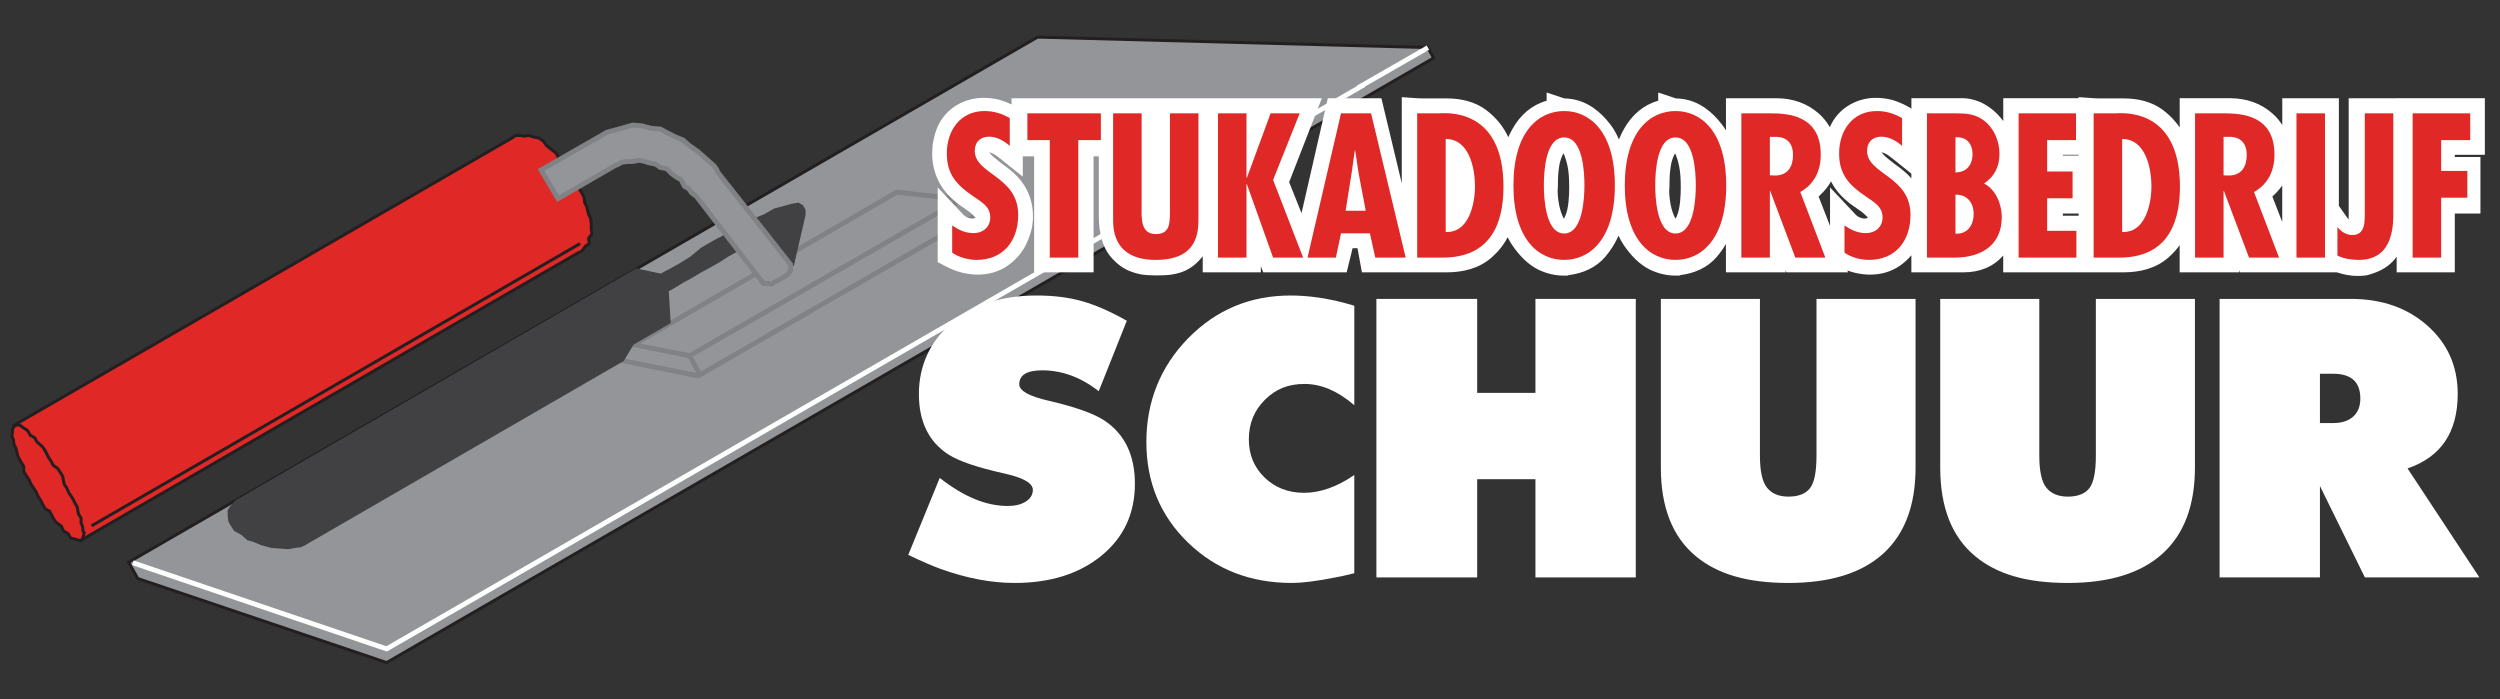 <?xml version="1.0" encoding="UTF-8"?>
<svg id="Layer_2" data-name="Layer 2" xmlns="http://www.w3.org/2000/svg" xmlns:xlink="http://www.w3.org/1999/xlink" viewBox="0 0 4853.39 1357.14">
  <rect x="0" y="0" width="4853.39" height="1357.14" fill="#333333" stroke="none"/>
  <defs>
    <style>
      .cls-1, .cls-2, .cls-3, .cls-4 {
        fill: none;
      }

      .cls-2 {
        stroke: #fff;
      }

      .cls-2, .cls-3 {
        stroke-width: 9.45px;
      }

      .cls-2, .cls-3, .cls-4 {
        stroke-linecap: square;
        stroke-miterlimit: 22.93;
      }

      .cls-5, .cls-6 {
        fill: #fff;
      }

      .cls-5, .cls-7, .cls-8, .cls-9 {
        fill-rule: evenodd;
      }

      .cls-3 {
        stroke: #808285;
      }

      .cls-7 {
        fill: #939598;
      }

      .cls-8 {
        fill: #414042;
      }

      .cls-10 {
        clip-path: url(#clippath);
      }

      .cls-11, .cls-9 {
        fill: #e02826;
      }

      .cls-4 {
        stroke: #231f20;
        stroke-width: 5.84px;
      }
    </style>
    <clipPath id="clippath">
      <rect class="cls-1" x="0" width="4853.39" height="1357.14"/>
    </clipPath>
  </defs>
  <g id="Layer_1-2" data-name="Layer 1">
    <polygon class="cls-9" points="993.46 268.11 30.92 823.37 24.59 832.22 23.32 848.67 25.85 852.46 27.12 862.58 30.92 870.17 34.7 885.35 38.5 892.93 46.09 905.59 46.09 915.71 51.15 923.29 56.21 930.88 60.01 939.73 65.06 947.33 67.6 951.11 70.12 954.91 73.92 963.77 78.98 971.35 82.77 978.94 87.83 987.8 96.68 992.86 103.01 1005.51 108.07 1013.1 119.45 1021.95 123.25 1030.8 132.1 1035.86 137.16 1044.71 143.49 1045.98 156.14 1049.78 159.92 1047.24 1122.47 490.71 1126.27 489.46 1130.06 486.92 1136.39 478.07 1143.97 473.01 1142.7 462.89 1149.03 454.04 1147.77 443.91 1147.77 433.8 1146.5 423.68 1142.7 416.09 1138.92 400.91 1135.12 393.33 1133.85 383.21 1130.06 375.62 1122.47 362.97 1118.68 355.38 1113.61 347.79 1111.09 342.73 1104.77 331.35 1097.17 318.7 1088.32 313.64 1084.52 306.05 1079.47 297.2 1068.08 288.35 1060.5 282.02 1055.43 274.42 1046.58 268.11 1033.94 265.57 1027.61 263.04 1017.49 264.31 1011.17 263.04 1001.05 263.04 993.46 268.11"/>
    <polygon class="cls-4" points="993.46 268.11 30.92 823.37 24.59 832.22 23.32 848.67 25.85 852.46 27.12 862.58 30.92 870.17 34.7 885.35 38.5 892.93 46.09 905.59 46.09 915.71 51.15 923.29 56.21 930.88 60.01 939.73 65.06 947.33 67.6 951.11 70.12 954.91 73.92 963.77 78.98 971.35 82.77 978.94 87.83 987.8 96.68 992.86 103.01 1005.51 108.07 1013.1 119.45 1021.95 123.25 1030.8 132.1 1035.86 137.16 1044.71 143.49 1045.98 156.14 1049.78 159.92 1047.24 1122.47 490.71 1126.27 489.46 1130.06 486.92 1136.39 478.07 1143.97 473.01 1142.7 462.89 1149.03 454.04 1147.77 443.91 1147.77 433.8 1146.5 423.68 1142.7 416.09 1138.92 400.91 1135.12 393.33 1133.85 383.21 1130.06 375.62 1122.47 362.97 1118.68 355.38 1113.61 347.79 1111.09 342.73 1104.77 331.35 1097.17 318.7 1088.32 313.64 1084.52 306.05 1079.47 297.2 1068.08 288.35 1060.5 282.02 1055.43 274.42 1046.58 268.11 1033.94 265.57 1027.61 263.04 1017.49 264.31 1011.17 263.04 1001.05 263.04 993.46 268.11"/>
    <polygon class="cls-7" points="249.73 1091.52 2014.18 72.05 2771.82 92.29 2783.22 112.53 750.61 1286.3 267.44 1123.14 249.73 1091.52"/>
    <polygon class="cls-4" points="249.73 1091.52 2014.18 72.05 2771.82 92.29 2783.22 112.53 750.61 1286.3 267.44 1123.14 249.73 1091.52"/>
    <polygon class="cls-7" points="1229.98 669.06 1740.98 373.08 1866.2 387 1338.76 690.56 1229.98 669.06"/>
    <polygon class="cls-3" points="1229.98 669.06 1740.98 373.08 1866.2 387 1338.76 690.56 1229.98 669.06"/>
    <path class="cls-2" d="M262.37,1094.05l488.24,165.69L2644.08,166.91M2640.28,168.18l127.75-73.36"/>
    <path class="cls-3" d="M1211.01,700.68l144.2,29.09,547.67-316.21-24.03-24.04M1338.76,690.56l20.24,36.68"/>
    <polygon class="cls-8" points="1541.13 516.01 1484.22 527.39 1495.6 483.13 1496.86 476.81 1489.27 471.75 1482.95 469.21 1471.57 470.48 1460.19 476.81 1443.75 486.92 1429.82 489.46 1413.38 498.3 1398.2 508.42 1377.97 519.81 1361.53 528.66 1342.55 540.04 1326.11 548.9 1309.67 559.02 1298.29 565.34 1302.08 627.32 1229.98 669.06 1211.01 700.68 596.3 1056.1 592.5 1058.63 583.66 1062.43 573.53 1063.69 559.62 1066.22 543.17 1064.95 526.73 1063.69 507.76 1058.63 492.59 1052.31 479.93 1048.51 468.55 1038.39 454.64 1030.81 447.04 1019.42 443.25 1011.83 441.99 1001.71 441.99 990.33 447.04 982.74 457.17 971.35 1235.04 521.08 1283.11 531.19 1291.96 526.13 1299.55 522.34 1319.79 510.95 1340.02 498.3 1361.53 480.6 1385.56 466.68 1409.59 454.04 1433.62 440.12 1457.66 426.21 1482.95 416.1 1503.19 404.71 1522.16 399.64 1536.08 395.86 1549.99 393.32 1558.84 398.39 1563.91 407.24 1563.91 417.35 1541.13 516.01"/>
    <polygon class="cls-7" points="1534.81 513.48 1393.15 333.88 1391.88 330.08 1386.83 322.49 1375.44 312.37 1365.32 303.52 1353.94 293.4 1337.5 282.01 1326.11 271.9 1310.94 265.57 1295.76 257.99 1281.84 250.4 1264.13 249.13 1245.17 244.07 1228.72 242.81 1214.81 246.61 1197.1 251.66 1178.12 256.72 1162.95 265.57 1050.38 330.08 1083.26 385.73 1194.57 321.23 1198.37 319.96 1207.21 314.9 1217.33 313.64 1227.46 313.64 1241.37 311.11 1247.7 312.37 1260.34 316.17 1272.99 318.7 1281.84 325.02 1294.49 327.55 1304.61 337.67 1313.46 343.99 1322.32 349.05 1328.64 361.7 1337.5 366.76 1342.55 374.35 1351.41 380.68 1479.16 546.37 1481.68 550.17 1491.81 550.17 1498.13 551.43 1505.72 546.37 1509.52 545.1 1513.31 542.57 1522.17 537.51 1525.96 534.99 1529.75 532.46 1534.81 524.86 1534.81 513.48"/>
    <polygon class="cls-3" points="1534.81 513.48 1393.15 333.88 1391.88 330.08 1386.83 322.49 1375.44 312.37 1365.32 303.52 1353.94 293.4 1337.5 282.01 1326.11 271.9 1310.94 265.57 1295.76 257.99 1281.84 250.4 1264.13 249.13 1245.17 244.07 1228.72 242.81 1214.81 246.61 1197.1 251.66 1178.12 256.72 1162.95 265.57 1050.38 330.08 1083.26 385.73 1194.57 321.23 1198.37 319.96 1207.21 314.9 1217.33 313.64 1227.46 313.64 1241.37 311.11 1247.7 312.37 1260.34 316.17 1272.99 318.7 1281.84 325.02 1294.49 327.55 1304.61 337.67 1313.46 343.99 1322.32 349.05 1328.64 361.7 1337.5 366.76 1342.55 374.35 1351.41 380.68 1479.16 546.37 1481.68 550.17 1491.81 550.17 1498.13 551.43 1505.72 546.37 1509.52 545.1 1513.31 542.57 1522.17 537.51 1525.96 534.99 1529.75 532.46 1534.81 524.86 1534.81 513.48"/>
    <path class="cls-4" d="M27.12,825.9l10.11-1.27,8.86,6.32,7.58,5.06,5.06,8.85,8.86,5.06,3.79,7.59,11.38,10.12,5.06,7.59,6.33,12.65,5.05,7.58,3.8,7.59,8.86,6.32,5.05,7.59,2.53,3.79,2.53,5.06,2.53,13.91,5.05,7.59,3.8,8.85,7.58,11.38,3.8,7.59,5.06,8.85,2.53,13.92,5.05,7.58v10.11l2.53,5.06,1.27,10.11,2.53,3.8-3.8,12.65-3.79,2.53M180.16,1019.42l943.58-545.14"/>
    <g class="cls-10">
      <path class="cls-5" d="M4652.79,190.68h171.17v109.86h-58.33v4.2h49.79v109.87h-49.79v114.05h-112.84v-30.31c-10.57,15-25.6,25.16-42.87,31.38-2.72,1.11-5.5,2.04-8.33,2.8-1.64.44-3.28.89-4.9,1.36l-2.12.6-2.18.28c-2.46.31-4.93.55-7.4.71-2.43.16-4.86.25-7.29.25-7.26,0-14.5-.62-21.63-2.01-5.59-1.09-11.17-2.42-16.62-4.11l-.76-.25-.75-.28c-.37-.14-.73-.28-1.09-.41h-188.05l-1.51-3.97v3.97h-115.81v-52.67c-6.16,8.63-13.47,16.53-21.6,23.75-24.25,21.49-55.59,28.92-87.3,28.92h-233.63v-32.72c-19.72,22.84-46.74,32.72-76.58,32.72h-101.74v-33.07c-6.45,7.73-13.98,14.52-22.46,20.38-17.2,11.9-37.02,17.15-57.84,17.15-10.17,0-20.27-1.39-30.13-3.78-4.71-1.14-9.33-2.58-13.87-4.27l1.39,3.58h-119.77l-1.51-3.97v3.97h-115.81v-55.11c-5.02,8.72-10.86,16.98-17.47,24.78-18.27,21.53-43.59,32.2-71.04,35.76l-1.76.88h-9.35c-7.77,0-15.52-1.02-23.09-2.76-8.05-1.85-15.86-4.57-23.35-8.01l-.36-.16-.35-.16c-21.71-10.68-38.65-28.88-51.97-48.73-3.75-5.57-6.98-11.47-9.78-17.62-6.43,14.75-15,28.39-25.55,40.81-18.27,21.53-43.58,32.2-71.04,35.76l-1.76.88h-9.34c-7.78,0-15.54-1.02-23.1-2.76-8.04-1.85-15.85-4.57-23.35-8.01l-.36-.15-.35-.17c-21.71-10.68-38.65-28.88-51.97-48.73-3.15-4.68-5.94-9.62-8.42-14.72-7.5,14.91-18.24,27.98-31.03,39.32-24.25,21.49-55.59,28.92-87.3,28.92h-164.62l-8.54-46.81h-9.53l-11.52,46.81h-162.01l-4.57-11.91v11.91h-112.84v-31.36c-.9,1.25-1.86,2.48-2.86,3.67-11.05,13.19-24.79,23.38-41.4,28.35-8.21,2.45-16.63,4.14-25.19,4.66-5.45.34-10.95.61-16.41.61h-4.46c-6.04,0-12.12-.27-18.15-.6-9.47-.54-18.76-2.56-27.7-5.7-17.66-5.64-32.1-17.09-43.72-31.34-16.04-19.67-20.83-46.84-21.81-71.53l-.03-.56v-121.35h-10.13v225.14h-115.44v-225.14h-22.02v39.4l-46.4-37.11c-3.99-3.19-8.88-6.68-13.67-8.57-1.51-.59-3.44-1.3-5.31-1.77,2.42,3.42,5.28,6.45,8.47,9.17,5.42,4.6,10.98,9.04,16.65,13.35l1.54,1.17.1.1.43.3c2.76,1.93,5.48,3.91,8.19,5.93,2.93,2.2,5.78,4.51,8.52,6.94,12.73,10.64,23.1,23.44,30.34,38.41,7.11,14.74,10.73,30.5,10.82,46.86.3,7.31-.27,14.63-1.55,21.82-1.36,7.63-3.53,15.1-6.35,22.31l-.16.43-.18.42c-.67,1.57-1.33,3.15-1.96,4.75-1.07,2.68-2.29,5.33-3.57,7.92-8.28,16.55-20.48,30.11-35.68,40.62-17.2,11.9-37.02,17.15-57.84,17.15-10.17,0-20.27-1.39-30.14-3.78-11.23-2.73-22.02-7.14-32.23-12.53l-15.23-8.03v-144.96l49.35,52.44c1.78,1.88,3.77,3.54,6.02,4.79,1.98,1.09,4.06,1.94,6.28,2.39l1.13.22,1.11.32c.43.12.88.2,1.32.27.53.07,1.08.12,1.61.12,2.36,0,4.38-.37,6.29-1.74.03-.09.05-.2.08-.32v-.18c-.19-.29-.49-.61-.67-.81-4.08-4.47-8.64-8.44-13.59-11.92l-.26-.18-.24-.18c-4.03-2.96-8.13-5.85-12.31-8.59-4.58-3.02-9.16-6.34-13.16-10.14-13.96-11.51-25.29-25.49-32.82-42.03-7.19-15.8-10.92-32.55-10.92-49.9,0-3.57.16-7.14.5-10.7.25-2.62.49-5.24.74-7.86l.11-1.28.22-1.26c.58-3.17,1.25-6.35,1.99-9.49.7-2.97,1.47-5.93,2.28-8.88l.15-.57.17-.56c6.61-20.83,18.7-38.45,36.9-50.71,17.05-11.47,36.28-17.13,56.82-17.13,5.15,0,10.31.33,15.43.96,5.14.64,10.25,1.6,15.27,2.87l.81.19.79.25c4.78,1.5,9.48,3.19,14.12,5.07,2.66,1.08,5.3,2.27,7.88,3.52v-12.12h602.34l-63.47,162.93,24.02,60.26,51.08-223.19h103.99l39.56,165.26v-167.38l30.59,2.18c3.22.22,6.45.3,9.67.3h47c27.67,0,55.1,6.05,77.4,23.19,18.14,13.94,32.59,31.3,42.15,52.11,2.37-5.32,4.96-10.54,7.82-15.68,15.56-27.96,38.04-47,66.61-55.2v-15.85l34.33,11.44c1.97.02,3.93.11,5.9.26,2.18.17,4.35.44,6.51.71,32.44,4.24,57.78,24.5,77.13,49.8,6.72,8.78,12.12,18.53,16.42,28.87,2.84-6.81,6.05-13.49,9.69-20.03,15.56-27.96,38.04-47,66.61-55.2v-15.85l34.33,11.44c1.96.02,3.93.11,5.9.26,2.17.17,4.35.44,6.51.71,32.44,4.24,57.78,24.5,77.14,49.8,2.77,3.61,5.31,7.4,7.65,11.32v-62.47h99.05c30.45.3,58.42,9.54,81.3,29.87,8.83,7.86,15.88,16.69,21.25,26.31,7.06-16.09,17.87-29.74,32.8-39.8,17.05-11.47,36.28-17.13,56.82-17.13,5.15,0,10.31.33,15.43.96,5.14.64,10.25,1.6,15.27,2.87l.8.19.8.25c4.78,1.5,9.48,3.19,14.12,5.07,5.2,2.11,10.25,4.58,15.14,7.33l7.24,4.06v-19.99h102.53l.8.04c7.65.42,15.23,2.14,22.52,4.46,9.27,2.96,17.87,7.68,25.77,13.33,5.63,3.91,10.83,8.41,15.6,13.34,3.99,4.12,7.69,8.54,11.12,13.15v-44.32h146.37v-2.11l30.59,2.18c3.22.22,6.45.3,9.68.3h46.99c27.67,0,55.1,6.05,77.4,23.19,12.33,9.47,22.96,20.53,31.5,33.17v-56.73h99.06c30.44.3,58.43,9.54,81.29,29.87,7.54,6.71,13.78,14.13,18.79,22.13v-51.99h109.86v208.87l18.18,25.75c.19.28.4.54.6.8.22-2.86.28-5.71.28-7.36v-228.06h93.24ZM4430.63,360.07c-4.79,6.92-10.5,13.26-16.61,19.02-.85.83-1.7,1.65-2.57,2.46l19.18,49.38v-70.86ZM4035.33,300.54h-30.56v1.21h30.56v-1.21ZM4035.33,414.61h-30.56v4.18h30.56v-4.18ZM3710.63,337.05l-39.07-31.24c-3.99-3.19-8.88-6.68-13.67-8.57-1.51-.59-3.44-1.3-5.31-1.77,2.42,3.42,5.28,6.45,8.47,9.17,5.42,4.6,10.98,9.04,16.65,13.35l1.54,1.17.09.1.44.3c2.76,1.93,5.48,3.91,8.19,5.93,2.93,2.2,5.78,4.51,8.52,6.94,5.11,4.27,9.84,8.89,14.15,13.86v-9.24ZM3554.69,352.07c-5.49,10.12-13.15,19.11-21.54,27.02-.84.83-1.69,1.65-2.57,2.46l22.16,57.03v-74.76l49.34,52.44c1.78,1.88,3.77,3.54,6.02,4.79,1.98,1.09,4.06,1.94,6.28,2.39l1.13.22,1.11.32c.43.12.88.2,1.32.27.53.07,1.07.12,1.61.12,2.36,0,4.38-.37,6.29-1.74.03-.09.05-.2.08-.32v-.18c-.19-.29-.49-.61-.67-.81-4.08-4.47-8.64-8.44-13.59-11.92l-.26-.18-.24-.18c-4.03-2.96-8.12-5.85-12.31-8.59-4.58-3.02-9.16-6.34-13.16-10.14-12.88-10.63-23.53-23.33-31.01-38.24M3035.96,424.64c1.14-1.84,2.15-3.84,2.59-4.81,6.87-14.96,7.8-40.64,7.8-56.82,0-3.54-.06-7.08-.17-10.63-.11-3.6-.26-7.22-.5-10.81-.94-13.63-3.55-27.14-8.52-39.89-.32-.84-1.18-2.81-1.9-3.61-.03-.01-.06-.02-.09-.02-.34.44-.68,1.07-.85,1.38-4.04,7.81-6.42,16.27-7.68,24.95-1,6.88-1.72,13.83-1.95,20.78-.19,5.94-.36,11.91-.36,17.85v2.83l-.38,1.86v3.86c0,4.17.32,8.38.77,12.52.55,5.07,1.32,10.12,2.36,15.11,1.85,8.86,4.74,17.42,8.88,25.46M3252.56,424.64c1.13-1.84,2.14-3.84,2.59-4.81,6.87-14.96,7.8-40.64,7.8-56.82,0-3.54-.06-7.08-.17-10.63-.11-3.6-.26-7.22-.5-10.81-.94-13.63-3.55-27.14-8.52-39.89-.32-.84-1.18-2.81-1.9-3.61-.03-.01-.06-.02-.09-.02-.34.44-.68,1.07-.85,1.38-4.04,7.81-6.42,16.27-7.68,24.95-1,6.88-1.73,13.83-1.95,20.78-.19,5.94-.36,11.91-.36,17.85v2.83l-.38,1.86v3.86c0,4.17.32,8.38.77,12.52.55,5.07,1.32,10.1,2.36,15.11,1.84,8.86,4.74,17.42,8.88,25.46"/>
      <path class="cls-11" d="M1960.34,283.17c-11.15-9.66-24.88-17.83-40.12-17.83-17.08,0-27.86,10.4-27.86,27.49,0,46.05,84.32,48.66,84.32,124.45,0,49.77-28.6,87.28-80.61,87.28-15.6,0-34.92-4.83-47.55-14.11v-52.75c13,8.91,25.63,14.86,41.97,14.86,17.83,0,31.95-11.89,31.95-30.47,0-21.54-17.09-29.71-32.69-40.86-31.94-21.54-51.63-42.35-51.63-83.2,0-44.21,25.63-82.47,73.17-82.47,17.83,0,33.81,4.84,49.03,13.75v53.86Z"/>
      <polygon class="cls-11" points="2137.17 220.02 2137.17 272.02 2093.34 272.02 2093.34 500.1 2037.99 500.1 2037.99 272.02 1994.52 272.02 1994.52 220.02 2137.17 220.02"/>
      <path class="cls-11" d="M2216.3,220.02v181.28c0,21.17-2.6,53.12,27.49,53.12,27.12,0,27.12-20.43,27.49-41.24v-193.16h55.35v204.31c0,29.71-3.35,80.23-83.21,80.23-51.64,0-82.46-24.14-82.46-76.51v-208.02h55.34Z"/>
      <polygon class="cls-11" points="2419.88 220.02 2419.88 345.2 2420.63 345.2 2466.68 220.02 2523.15 220.02 2471.52 349.29 2529.83 500.1 2471.52 500.1 2420.63 357.46 2419.88 357.46 2419.88 500.1 2364.54 500.1 2364.54 220.02 2419.88 220.02"/>
      <path class="cls-11" d="M2661.71,220.02l67.23,280.08h-59.06l-10.4-47.18h-56.09l-10.03,47.18h-54.98l65.01-280.08h58.31ZM2637.2,334.43l-6.31-42.34h-.74l-5.94,42.34-11.89,74.66h39.01l-14.13-74.66Z"/>
      <path class="cls-11" d="M2751.26,500.1V220.02h41.97c9.66,0,125.56-14.12,125.56,142.28,0,79.86-30.84,137.81-118.12,137.81h-49.41ZM2863.44,361.92c0-35.66-11.14-92.12-56.82-92.12v180.53c44.57,2.23,56.82-53.5,56.82-88.41"/>
      <path class="cls-11" d="M3135.01,360.06c0,105.12-49.04,144.49-98.45,144.49s-98.44-39.37-98.44-144.49,49.03-144.5,98.44-144.5,98.45,39.37,98.45,144.5M3036.56,453.3c36.79,0,39.38-70.95,39.38-93.23,0-24.89-2.59-93.24-39.38-93.24s-39.37,68.35-39.37,93.24c0,22.28,2.59,93.23,39.37,93.23"/>
      <path class="cls-11" d="M3351.21,360.06c0,105.12-49.03,144.49-98.44,144.49s-98.44-39.37-98.44-144.49,49.03-144.5,98.44-144.5,98.44,39.37,98.44,144.5M3252.77,453.3c36.78,0,39.37-70.95,39.37-93.23,0-24.89-2.59-93.24-39.37-93.24s-39.37,68.35-39.37,93.24c0,22.28,2.59,93.23,39.37,93.23"/>
      <path class="cls-11" d="M3380.57,500.1V220.01h55.72c35.29,0,98.44,3.73,98.44,80.24,0,30.84-12.26,57.21-39.75,72.44l48.67,127.41h-58.32l-48.67-129.26h-.74v129.26h-55.35ZM3435.92,340.37l9.66.37c25.26,0,35.29-17.09,35.29-40.11,0-20.06-9.66-36.4-37.51-34.92h-7.43v74.67Z"/>
      <path class="cls-11" d="M3692.61,283.17c-11.15-9.66-24.89-17.83-40.11-17.83-17.09,0-27.86,10.4-27.86,27.49,0,46.05,84.32,48.66,84.32,124.45,0,49.77-28.6,87.28-80.61,87.28-15.61,0-34.92-4.83-47.54-14.11v-52.75c12.99,8.91,25.63,14.86,41.97,14.86,17.82,0,31.94-11.89,31.94-30.47,0-21.54-17.09-29.71-32.68-40.86-31.95-21.54-51.64-42.35-51.64-83.2,0-44.21,25.63-82.47,73.18-82.47,17.83,0,33.82,4.84,49.03,13.75v53.86Z"/>
      <path class="cls-11" d="M3740.92,500.1V220.02h54.24c21.55,0,40.11.75,57.95,15.23,18.58,14.86,28.6,39.75,28.6,63.15,0,24.88-9.29,43.83-30.08,57.95,23.03,11.15,34.54,40.87,34.54,65.01,0,55.35-40.86,78.75-91.38,78.75h-53.86ZM3796.27,266.46v68.35c20.8,0,33.06-14.12,33.06-35.3s-11.89-34.17-33.06-33.05M3796.27,377.89v75.78c22.29,1.11,35.29-15.23,35.29-38.63,0-21.91-13.37-37.89-35.29-37.14"/>
      <polygon class="cls-11" points="4030.31 220.02 4030.31 272.02 3974.22 272.02 3974.22 332.94 4023.62 332.94 4023.62 384.94 3974.22 384.94 3974.22 448.1 4031.04 448.1 4031.04 500.1 3918.87 500.1 3918.87 220.02 4030.31 220.02"/>
      <path class="cls-11" d="M4064.5,500.1V220.02h41.97c9.66,0,125.56-14.12,125.56,142.28,0,79.86-30.84,137.81-118.13,137.81h-49.4ZM4176.67,361.92c0-35.66-11.15-92.12-56.83-92.12v180.53c44.57,2.23,56.83-53.5,56.83-88.41"/>
      <path class="cls-11" d="M4261.39,500.1V220.01h55.72c35.29,0,98.44,3.73,98.44,80.24,0,30.84-12.27,57.21-39.75,72.44l48.66,127.41h-58.31l-48.67-129.26h-.74v129.26h-55.34ZM4316.73,340.37l9.66.37c25.26,0,35.3-17.09,35.3-40.11,0-20.06-9.66-36.4-37.51-34.92h-7.44v74.67Z"/>
      <rect class="cls-11" x="4458.28" y="220.01" width="55.34" height="280.08"/>
      <path class="cls-11" d="M4646.25,409.46c0,23.03,2.6,95.09-66.87,95.09-13.74,0-29.71-2.22-41.6-8.54v-55.34c6.69,8.92,17.46,15.6,28.98,15.6,26.01,0,24.14-28.22,24.14-46.8v-189.44h55.35v189.44Z"/>
      <polygon class="cls-11" points="4795.59 220.02 4795.59 272.02 4739.12 272.02 4739.12 331.83 4790.02 331.83 4790.02 383.83 4739.12 383.83 4739.12 500.1 4683.78 500.1 4683.78 220.02 4795.59 220.02"/>
      <path class="cls-6" d="M2203.22,939.31c0,57.56-21.61,104.01-64.8,139.37-43.21,35.36-99.47,53.03-168.81,53.03-45.14,0-93.02-9.08-143.63-27.24-16.52-6.05-37.43-15.13-62.74-27.24l61.09-149.41c23.65,18.44,46.35,32.13,68.1,41.06,21.73,8.95,43.05,13.41,63.97,13.41,14.31,0,26.01-2.87,35.09-8.64,9.08-5.77,13.62-13.32,13.62-22.66,0-13.19-18.98-23.9-56.96-32.13-51.18-11.53-86.68-23.6-106.49-36.25-38.52-24.71-57.78-63.99-57.78-117.81s21.18-101.88,63.56-137.57c42.37-35.7,97.42-53.56,165.1-53.56,32.47,0,61.63,3.6,87.51,10.8,25.85,7.2,55.02,19.92,87.5,38.19l-54.49,136.74c-34.66-26.97-71.27-40.45-109.79-40.45-29.71,0-44.57,9.05-44.57,27.13,0,12.62,19.26,23.3,57.79,32.07,51.71,12.06,87.77,24.95,108.13,38.64,39.06,26.31,58.61,67.15,58.61,122.51"/>
      <path class="cls-6" d="M2629.17,1112.8c-17.07,4.39-30.84,7.41-41.28,9.04-33.57,6.57-60.26,9.87-80.07,9.87-80.35,0-147.48-26.1-201.42-78.31-53.95-52.2-80.89-117.32-80.89-195.35s27.09-146.3,81.3-201.53c54.21-55.23,120.38-82.84,198.54-82.84,27.51,0,56.4,3.3,86.67,9.9,9.91,2.22,22.29,5.51,37.15,9.91v193.16c-31.93-27.51-64.12-41.28-96.58-41.28s-56.55,10.33-77.19,30.97c-20.64,20.63-30.96,46.1-30.96,76.35s10.18,54.49,30.55,74.3c20.35,19.81,45.94,29.72,76.77,29.72s64.39-11.56,97.41-34.67v190.76Z"/>
      <polygon class="cls-6" points="3175.63 1120.97 2980.82 1120.97 2980.82 930.29 2867.72 930.29 2867.72 1120.97 2672.08 1120.97 2672.08 580.28 2867.72 580.28 2867.72 762.72 2980.82 762.72 2980.82 580.28 3175.63 580.28 3175.63 1120.97"/>
      <path class="cls-6" d="M3718.79,907.66c0,73.32-20.91,128.99-62.73,167.01-41.83,38.02-103.18,57.04-184.09,57.04s-138.14-17.36-179.96-52.09c-45.12-37.48-67.68-94.8-67.68-171.96v-327.38h192.33v304.44c0,30.34,4.67,51.16,14.03,62.46,9.35,11.31,23.12,16.95,41.28,16.95,19.26,0,33.14-5.36,41.69-16.12,8.52-10.76,12.8-31.85,12.8-63.29v-304.44h192.33v327.38Z"/>
      <path class="cls-6" d="M4261.14,907.66c0,73.32-20.92,128.99-62.73,167.01-41.84,38.02-103.19,57.04-184.1,57.04s-138.14-17.36-179.96-52.09c-45.11-37.48-67.67-94.8-67.67-171.96v-327.38h192.32v304.44c0,30.34,4.67,51.16,14.03,62.46,9.35,11.31,23.12,16.95,41.28,16.95,19.26,0,33.15-5.36,41.69-16.12,8.52-10.76,12.8-31.85,12.8-63.29v-304.44h192.34v327.38Z"/>
      <path class="cls-6" d="M4813.4,1120.98h-222.3l-87.27-177.48v177.48h-194.81v-540.69h255.09c59.98,0,109.49,17.35,148.57,52.08,39.07,34.72,58.62,78.82,58.62,132.28,0,74.41-32.48,122.64-97.41,144.69l139.51,211.64ZM4582.25,773.44c0-31.91-17.62-47.88-52.83-47.88h-25.59v95.75h25.59c16.52,0,29.44-4.12,38.81-12.37,9.35-8.26,14.03-20.09,14.03-35.5"/>
    </g>
  </g>
</svg>